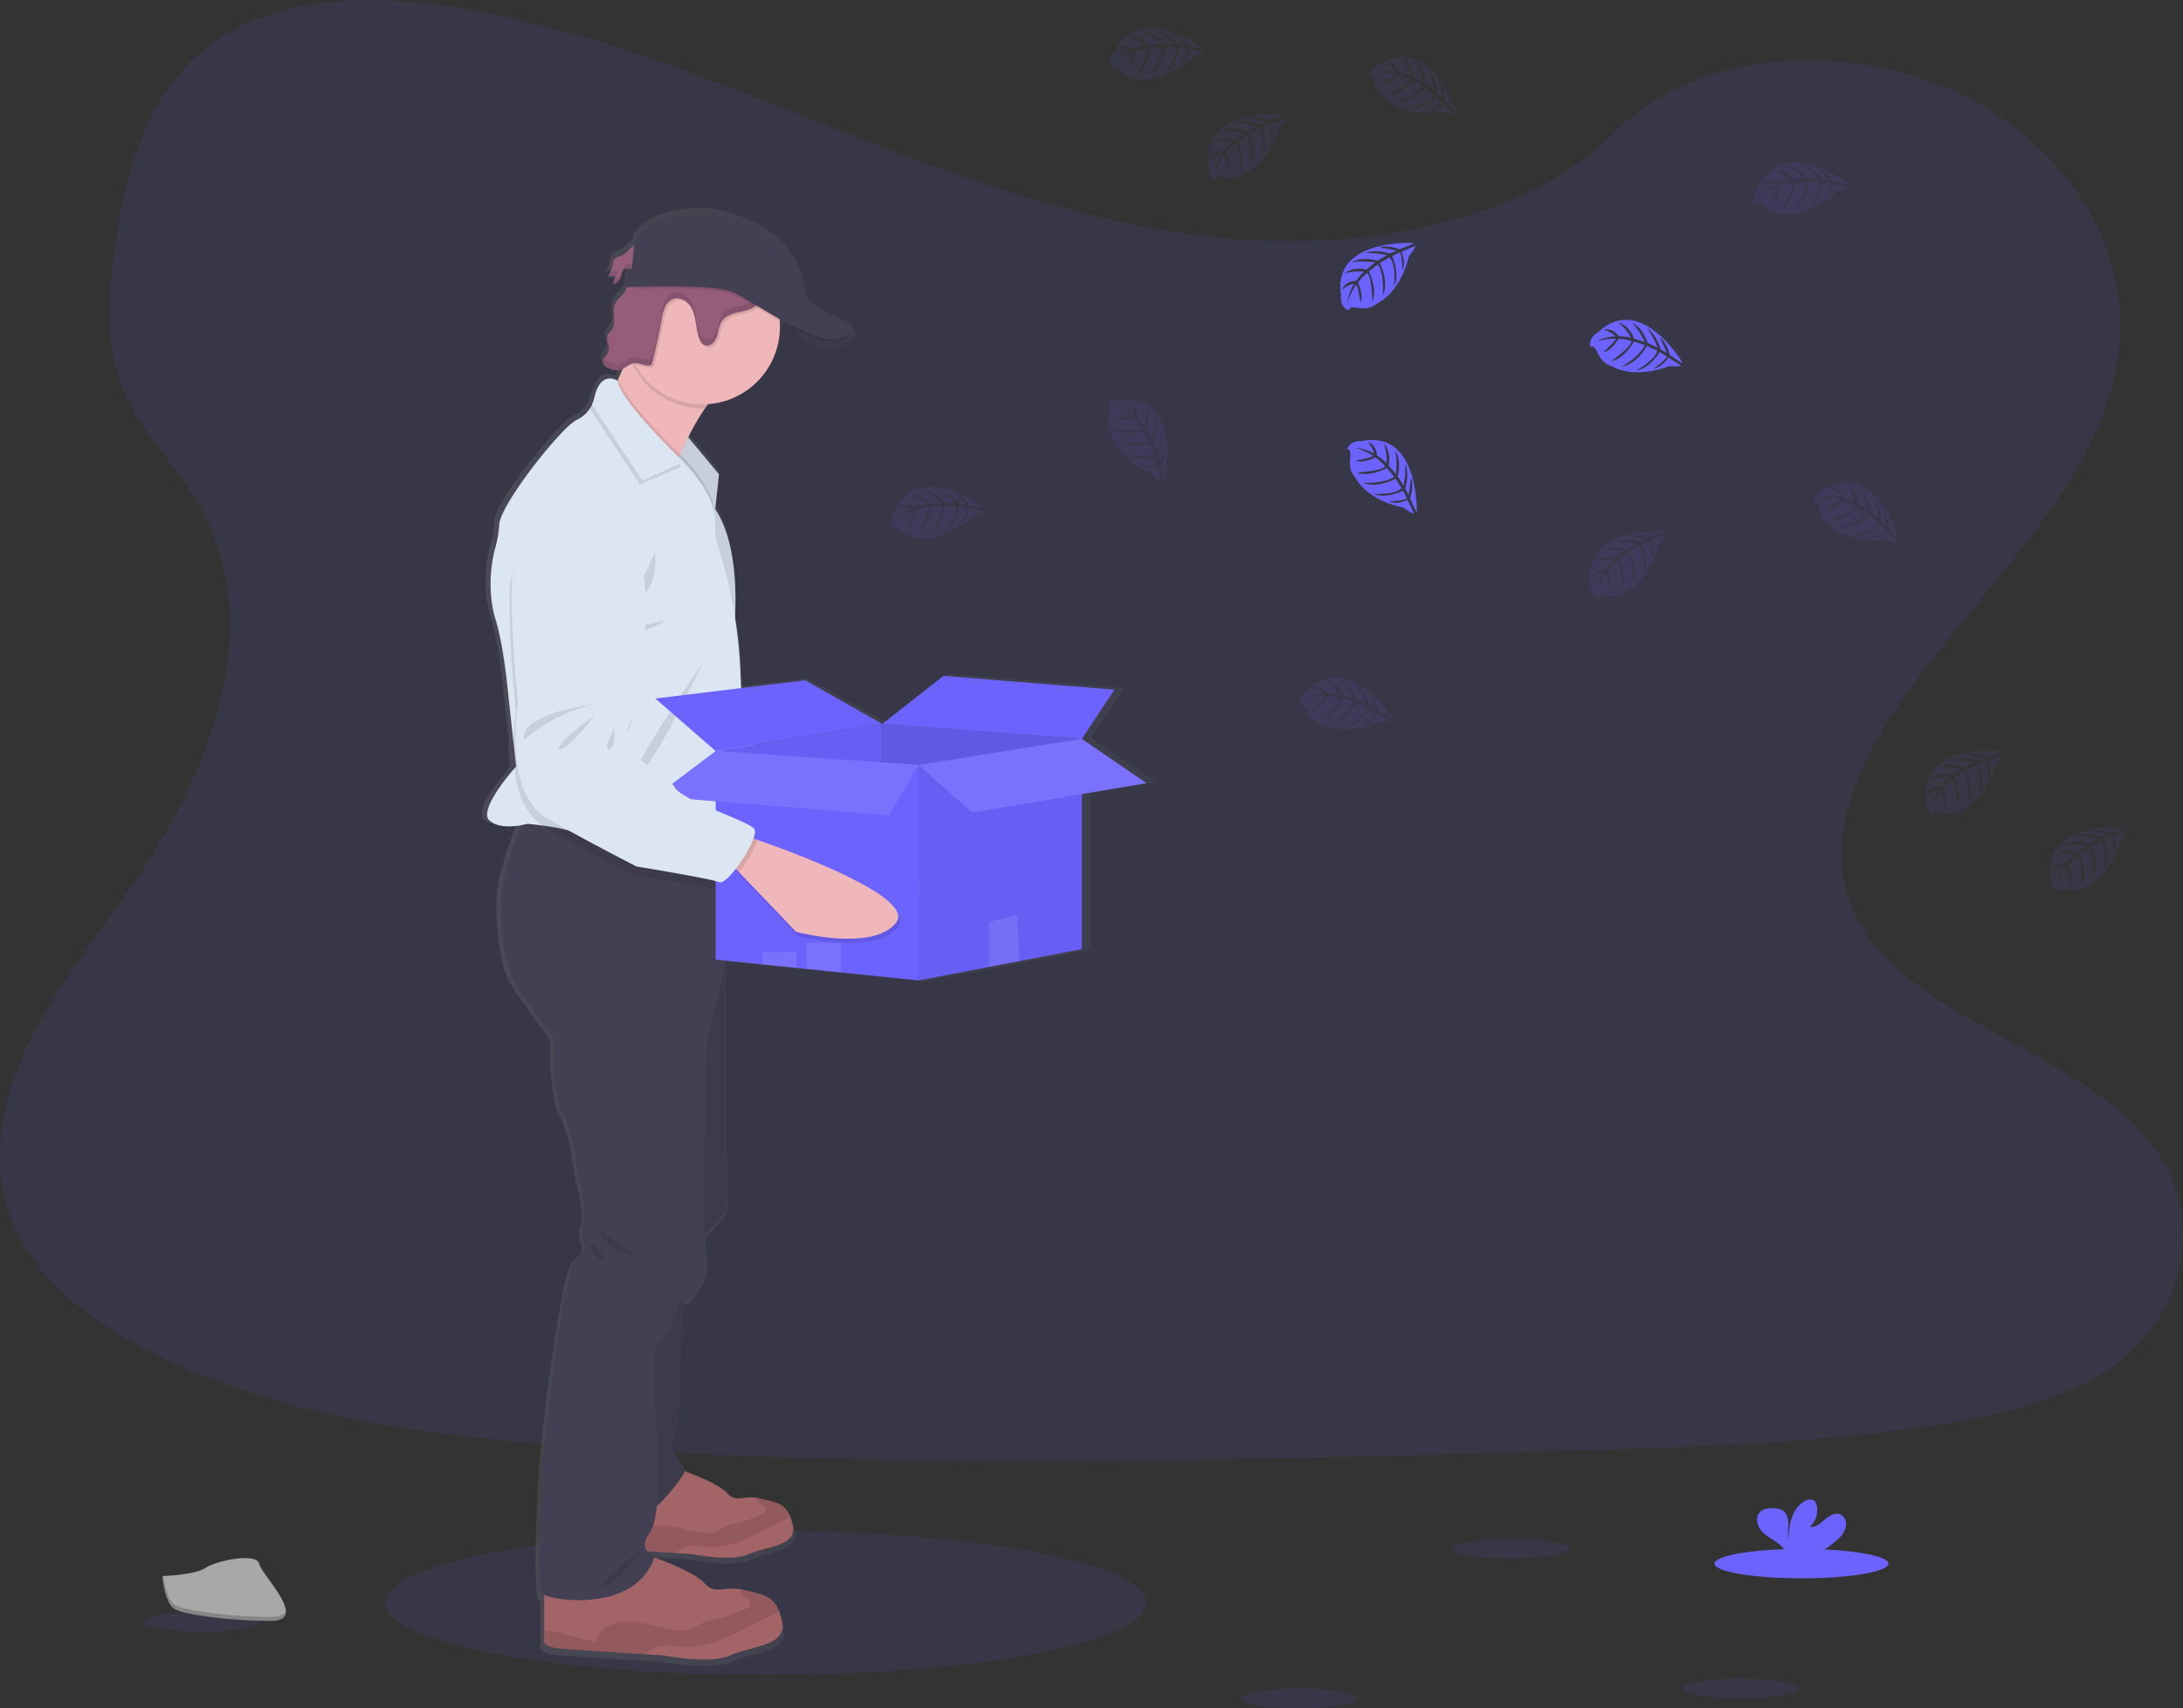 <svg data-name="Layer 1" xmlns="http://www.w3.org/2000/svg" width="1009.54" height="789.93"><rect width="100%" height="100%" fill="#333333" stroke="none"/><defs><linearGradient id="a" x1="318.22" y1="488.45" x2="630.35" y2="488.45" gradientUnits="userSpaceOnUse"><stop offset="0" stop-color="gray" stop-opacity=".25"/><stop offset=".54" stop-color="gray" stop-opacity=".12"/><stop offset="1" stop-color="gray" stop-opacity=".1"/></linearGradient></defs><ellipse cx="354.13" cy="741.27" rx="176.1" ry="33.36" fill="#6c63ff" opacity=".1"/><path d="M586.55 111.4c-64.72-2.24-126.36-23.14-185.22-46S284.17 17.22 221 5.11c-40.63-7.79-87.1-8.9-119.83 12.86-31.51 21-41.69 57.15-47.16 90.72-4.12 25.26-6.54 51.85 4.74 75.5 7.84 16.42 21.74 30.22 31.36 45.95 33.47 54.72 9.81 122.2-26.45 175.63-17 25.06-36.75 49-49.88 75.65s-19.2 57.29-7.71 84.55c11.38 27 38.51 47.24 67.9 61.49 59.69 28.95 130 37.23 198.61 41.93 151.83 10.38 304.46 5.89 456.69 1.38 56.34-1.66 112.92-3.35 168.34-12.06 30.78-4.84 62.55-12.52 84.9-31.06 28.36-23.53 35.39-63.37 16.38-92.87-31.88-49.5-120-61.79-142.31-114.9-12.26-29.24.33-61.8 18.16-88.91 38.24-58.17 102.33-109.2 105.7-175.68 2.32-45.66-28.49-91.39-76.13-113-49.93-22.65-119.18-19.8-156 17.69-37.95 38.56-104.61 53.41-161.76 51.42z" fill="#6c63ff" opacity=".1"/><path d="M630.35 416.77l-30.63-20.65 15.45-23-80.9-6.45-29.07 22.48-36.39-20.4-30.35 3.65-.36-8a225.78 225.78 0 0 0-2.51-24.9c.13-2.5.22-5.37.21-8.49 0-13.15-1.78-30.58-9.6-42.2l1.8-16.18-14.6-17.25a110.37 110.37 0 0 1 8-13.46c.5-.72 1-1.42 1.54-2.1 18.95-1.37 33.9-16.95 33.9-36 0-.88 0-1.76-.1-2.63 0-.35-.07-.71-.11-1.06 1.85 1 3.72 2 5.59 3 .35.5.75 1 1.19 1.59l.09.11.56.69.18.21c.2.24.41.47.62.71l.14.16c.53.59 1.09 1.19 1.69 1.78a1.8 1.8 0 0 1 .2.19l.75.7.21.19c.64.57 1.32 1.12 2 1.64l.22.16.86.59.28.18c.33.2.67.41 1 .6l.12.07c.39.21.79.41 1.19.6l.2.08q.51.22 1 .42l.31.11c.35.12.69.23 1.05.33l.22.06c.44.11.88.2 1.33.27h.05a10.88 10.88 0 0 0 1.28.13h.29a11 11 0 0 0 1.15 0h.25a11.85 11.85 0 0 0 1.43-.17 15.78 15.78 0 0 0 6.3-2.26 5.5 5.5 0 0 0 1.28-1.19c2-2.62-.2-5.49-.2-5.49-.78-1.86-5.84-3.17-5.84-3.17s-16-6.68-16-12-4-32.92-45.29-39.23c0 0-26.86-1.51-34.41 12.87l-.16 1.68c-2.22 1.39-4.06 4.18-6.25 5a10.21 10.21 0 0 0-2.71 1v-.19a2.58 2.58 0 0 0-.61.79 8 8 0 0 0-.83 3 11.3 11.3 0 0 1-1.31 3.63 8.07 8.07 0 0 1-.6.92l-.17.27a7.3 7.3 0 0 0 3.4-.55 16.93 16.93 0 0 1-1 4 3.32 3.32 0 0 0 3.08-1.84v-.08l.13-.18a8.44 8.44 0 0 0 .62-1.45l-.11.12c.2-.65.38-1.31.6-1.95a3.06 3.06 0 0 1 .49-1 2.42 2.42 0 0 1 2.07-.69l-.41 8.67h.18a11.83 11.83 0 0 1-.88 1.82c-1.42 2.3-4 3.87-4.95 6.39a9.4 9.4 0 0 0-.46 3.78c0 .75.09 1.51.15 2.26v-.06c.14 2 .18 3.9-.9 5.51-.74 1.1-1.93 1.93-2.34 3.18a3.1 3.1 0 0 0-.15 1.08 12.13 12.13 0 0 0 .68 3.21.14.14 0 0 0 0-.06 4.88 4.88 0 0 1 .17 2.36c-.45 2-2.88 3.67-2.76 5.58a2.15 2.15 0 0 0 .11.74 4.05 4.05 0 0 0 2.26 2 8.8 8.8 0 0 0 5.08 1.12 6.68 6.68 0 0 0 1.9-.65c-.7 1.61-1.42 3.2-2.15 4.71-.11.24-.23.48-.35.72 0 0-6.18-4.13-9.69 4.29a18.68 18.68 0 0 0-2.17 5.64 13.42 13.42 0 0 1-.74 2.32 14.93 14.93 0 0 1-6.68 6c-7.16 3.28-36.08 39.35-36.59 48.69a54.49 54.49 0 0 1-1.84 10.78 64.15 64.15 0 0 0-1.72 25.49 48.77 48.77 0 0 0 1.77 8.13c3.07 9.33 5.12 26.74 5.12 26.74l3.32 30.22a86 86 0 0 0 .54 12.49c-3.39 3.87-17 20-11.8 24.39 4 3.46 11 2.89 14.93 2.18-3.31 8.19-8.52 22.43-9.21 32.21-1 14.47 1.71 33.64 6 41s18.59 26.24 18.59 26.24-.67 25.9 4.44 35.31 7.17 28.93 7.17 28.93 4.77 16.48 2.38 22.54 4.43 11.1-2.73 15.13-16.32 94.86-16.32 94.86-3.69 59.53 0 62.56a3.75 3.75 0 0 0 .63.37v20s-2.56 4.2 7.85 5.05c7.13.57 27.34 1.86 39.33 2.61l9.29.58s22 4.38 31.72 0 26.95-4.28 24.39-15.85a32.92 32.92 0 0 0-1.36-4.63c-2.81-7.18-7.58-8-16.37-10-.51-.11-1-.21-1.45-.29-9.26-1.61-12.3 2.7-17.49-2.91-4.51-4.85-18.87-10.28-23.76-12 .12-.36.27-.71.39-1.08a7.32 7.32 0 0 1-3.71-1.81l13.25.84 7.89.49s18.7 3.73 27 0 22.9-3.63 20.72-13.46a28.21 28.21 0 0 0-1.15-3.94c-2.39-6.1-6.45-6.77-13.92-8.46-.43-.09-.83-.18-1.23-.25-7.87-1.37-10.45 2.29-14.86-2.47-3.78-4.06-15.71-8.61-20-10.16 0-2.22-3-5.38-4.89-8.55-2.22-3.7 1.88-16.65 1.88-16.65l2.34-53.73a10.38 10.38 0 0 1 2.8-.8s10.58-10.1 8.19-20.86a69.13 69.13 0 0 1-.76-9.83c3.48-3.23 8.27-8 9.63-10.94 2.22-4.79 0-28 0-28v-88.75l17.7 1.79 16.06 1.65 4.89.5 16.06 1.62 36.91 3.73 33.26-6.3 14.39-2.72 29.59-5.6v-72.4zM386.74 176.86l-2.06-.22c.68.03 1.4.16 2.06.22z" transform="translate(-95.23 -55.03)" fill="url(#a)"/><path d="M463.33 408.75c-10 14.31-45.95 6.73-45.95 6.73l-27.86-26.07-3.75-3.53 6.29-13.36s2 .55 5.43 1.53c18.01 5.23 74.28 22.67 65.84 34.7z" fill="#efb7b9"/><path d="M397.47 374.05c-1.23 4.28-4.6 10.69-7.95 15.36l-3.75-3.53 6.29-13.36s2.02.55 5.41 1.53z" opacity=".1"/><path d="M301.92 223.39s-25.68 11.39-24.42 39.36a461.14 461.14 0 0 0 5.88 53.76s-5.25 42.09 16.61 52.94 42.09 19.77 42.09 19.77 34.2 3.68 38.45 5.2 17.53-21.72 15.08-25.34-33.84-11.21-37.84-17.25-13.25-9.77-13.25-9.77-9.55-5.78-10.2-11 1.87-9.11 2.51-11.4 2.26-24.4 2.26-24.4 10.78-78.7-37.17-71.87z" fill="#dce6f2"/><path d="M318.87 315.36s-35.23 5.9-31.82 18.23c0 0 12.79-13.31 31.82-18.23zM319.14 320.35s-19.37 15.81-15.58 16.62 15.58-16.62 15.58-16.62zM328.45 325.86s-5.19 10.63-2 9.91 2-9.91 2-9.91z" opacity=".1"/><path d="M398.77 375.18l-2.14-.61c.61-2 .78-3.62.28-4.37-2.45-3.62-33.82-11.2-37.81-17.25s-13.25-9.77-13.25-9.77-9.55-5.78-10.2-11 1.87-9.11 2.51-11.4 2.26-24.41 2.26-24.41 10.75-78.69-37.2-71.86c0 0-25.68 11.4-24.43 39.37a459.85 459.85 0 0 0 5.89 53.76s-5.25 42.09 16.61 52.94 42.09 19.77 42.09 19.77 34.19 3.67 38.45 5.2c1.61.58 4.52-2.41 7.37-6.52l1.62 1.51 27.86 26.06s35.95 7.59 45.95-6.72c8.45-12.04-47.81-29.48-65.86-34.7z" opacity=".1"/><path d="M287.14 118.41a8.5 8.5 0 0 0-2.77 1.07c-1 .83-1 2.25-1.25 3.49a11.48 11.48 0 0 1-2 4.78 7.19 7.19 0 0 0 3.33-.55 17.14 17.14 0 0 1-1 4 3.24 3.24 0 0 0 3-1.83 19.26 19.26 0 0 0 1.25-3.51 2.89 2.89 0 0 1 .48-1c.92-1.09 2.63-.6 4.05-.46a6.65 6.65 0 0 0 6.08-2.92c1.51-2.29 1.6-8.15-2-8.77-3.76-.62-6.1 4.56-9.17 5.7z" fill="#965d7b"/><g opacity=".1"><path d="M284.27 120.71c.09-.49.15-1 .26-1.49-.95.83-1 2.24-1.25 3.49a11 11 0 0 1-.59 2.11 11.46 11.46 0 0 0 1.58-4.11zM284.59 128.97a16.63 16.63 0 0 0 1-4 7.16 7.16 0 0 1-3.17.55 11.57 11.57 0 0 1-1.15 2 7.12 7.12 0 0 0 3.32-.54 16.63 16.63 0 0 1-1 4 3.25 3.25 0 0 0 3-1.83 7.46 7.46 0 0 0 .6-1.43 3 3 0 0 1-2.6 1.25zM293.37 122.17c-1.42-.14-3.14-.63-4.06.46a3.09 3.09 0 0 0-.48 1c-.09.26-.17.53-.24.8.95-.75 2.49-.35 3.78-.22a6.68 6.68 0 0 0 6.08-2.92 5.54 5.54 0 0 0 .67-1.57 6.66 6.66 0 0 1-5.75 2.45z"/></g><path fill="#dce6f2" d="M317.24 201l15.25 18.34-1.99 18.51L312.07 209l5.17-8z"/><path opacity=".1" d="M332.48 219.34l-1.87 17.41-.12 1.1-16.63-26.04-1.79-2.81.52-.81 4.64-7.19 1.03 1.24 14.22 17.1z"/><path d="M340.4 176.17c-5.16 1.48-10.09 6.56-14.38 12.73a108.65 108.65 0 0 0-7.76 13.34c-1.41 2.82-2.65 5.53-3.68 7.89l-.72 1.68c-1.74 4.11-2.71 6.86-2.71 6.86s-39.5-29.7-33.25-31.7c2.1-.67 4.86-5.17 7.59-10.84l.34-.72c1.73-3.64 3.43-7.7 4.94-11.52 3.09-7.85 5.38-14.67 5.38-14.67s60 22.45 44.25 26.95z" fill="#efb7b9"/><path d="M364.03 147.55s9.12 16.5 21.37 14.25 7.21-8.86 7.21-8.86z" fill="#444053"/><path d="M346.36 718.7c-8.08 3.69-26.35 0-26.35 0l-7.7-.48c-10-.64-26.74-1.72-32.66-2.2-8.64-.71-6.52-4.25-6.52-4.25v-21.39l41.92-10.62s16.57 5.67 21.11 10.62c4.31 4.72 6.83 1.09 14.52 2.45.38.07.78.15 1.2.25 7.3 1.67 11.26 2.33 13.6 8.38a28.1 28.1 0 0 1 1.13 3.9c2.16 9.74-12.18 9.67-20.25 13.34z" fill="#a36468"/><path d="M365.48 701.46a31.34 31.34 0 0 1-4.72 2.42c-5.5 2.51-10.73 5.57-16.29 7.94s-11.55 4.06-17.57 3.61c-3.15-.23-6.37-1-9.38-.1a21.66 21.66 0 0 0-5.21 2.89c-10-.64-26.74-1.72-32.66-2.2-8.64-.71-6.52-4.25-6.52-4.25v-2.5c.31 0 .66-.09 1.06-.12a18.88 18.88 0 0 1 6.1.91c4.34 1.18 8.66 2.34 13 3.5a10.27 10.27 0 0 1 5-6.38 15.94 15.94 0 0 1 8.06-1.85c6.73.09 13.1 3.28 19.82 3.6a10.92 10.92 0 0 0 5.49-.92c.92-.46 1.73-1.13 2.63-1.64a19.2 19.2 0 0 1 4.53-1.53 99.76 99.76 0 0 0 12.95-4.18c1.2-.47 2.6-1.32 2.44-2.6-.21-1.7-2.88-1.9-3.58-3.46a2 2 0 0 1 .08-1.77c.38.07.78.15 1.2.25 7.27 1.67 11.23 2.33 13.57 8.38z" opacity=".1"/><path d="M337.82 765.5c-9.5 4.34-31 0-31 0l-9.05-.53c-11.72-.75-31.46-2-38.43-2.59-10.17-.84-7.67-5-7.67-5v-25.21l49.33-12.5s19.5 6.67 24.84 12.5c5.07 5.55 8 1.28 17.09 2.88.45.08.92.18 1.41.29 8.59 2 13.25 2.75 16 9.87a32.1 32.1 0 0 1 1.33 4.59c2.48 11.46-14.35 11.37-23.85 15.7z" fill="#a36468"/><path d="M360.32 745.21a37.23 37.23 0 0 1-5.55 2.85c-6.47 2.95-12.63 6.55-19.17 9.34s-13.59 4.77-20.68 4.25c-3.7-.27-7.49-1.2-11-.12a25.5 25.5 0 0 0-6.15 3.44c-11.72-.75-31.46-2-38.43-2.59-10.17-.84-7.67-5-7.67-5v-2.94a12.5 12.5 0 0 1 1.25-.14 21.94 21.94 0 0 1 7.18 1.07l15.29 4.12a12.1 12.1 0 0 1 5.93-7.51 18.66 18.66 0 0 1 9.49-2.18c7.92.11 15.41 3.86 23.32 4.24a12.91 12.91 0 0 0 6.44-1.07c1.09-.55 2-1.34 3.1-1.93a21.75 21.75 0 0 1 5.33-1.8 119.69 119.69 0 0 0 15.16-4.92c1.41-.56 3.06-1.56 2.87-3.06-.25-2-3.39-2.24-4.22-4.08a2.41 2.41 0 0 1 .1-2.08c.45.08.92.18 1.41.29 8.59 1.92 13.25 2.7 16 9.82z" opacity=".1"/><path d="M316.32 592.51l-2.67 62.83s-4 12.83-1.83 16.5 5.83 7.33 4.5 9.5-17.33 25.63-22.5 16.63-10.27-48-10.27-48l4.77-48.17zM327.9 435.97l7.42 9.92v86.28s2.17 23 0 27.75-13.17 14.25-13.17 14.25l-9.25-47.5 2-50.25z" fill="#444053"/><path d="M316.32 592.51l-2.67 62.83s-4 12.83-1.83 16.5 5.83 7.33 4.5 9.5-17.33 25.63-22.5 16.63-10.27-48-10.27-48l4.77-48.17zM327.9 435.97l7.42 9.92v86.28s2.17 23 0 27.75-13.17 14.25-13.17 14.25l-9.25-47.5 2-50.25z" opacity=".1"/><path d="M335.32 399.17v46.67l-8.33 36.33s-2.67 87.67-.34 98.33-8 20.67-8 20.67-6 .67-6 5.33-10 18-10 18l.33 26s4.34 48.67-2.33 58 2.33 10.67 2.33 10.67c-8.33 27.33-48.33 21-51.94 18s0-62 0-62 8.94-90 15.94-94 .34-9 2.67-15-2.33-22.33-2.33-22.33-2-19.34-7-28.67-4.34-35-4.34-35-14-18.67-18.16-26-6.84-26.33-5.84-40.67c.68-9.69 5.77-23.8 9-31.92 1.55-3.89 2.67-6.41 2.67-6.41l.95.25 54.62 14.3z" fill="#444053"/><path d="M340.4 176.17c-5.16 1.48-10.09 6.56-14.38 12.73h-1.12a35.72 35.72 0 0 1-31-17.93 35.18 35.18 0 0 1-3.14-7.15c3.09-7.85 5.38-14.67 5.38-14.67s60.01 22.52 44.26 27.02z" opacity=".1"/><path d="M360.65 151.17a35.75 35.75 0 1 1-66.88-17.52 34.93 34.93 0 0 1 3.78-5.46 36.18 36.18 0 0 1 8.22-7.22 35.75 35.75 0 0 1 54.83 27.58c.02.88.05 1.75.05 2.62z" fill="#efb7b9"/><path d="M330.61 236.75l-.12 1.1-16.63-26c-1.74 4.11-2.71 6.86-2.71 6.86s-39.5-29.74-33.25-31.74c2.1-.67 4.86-5.17 7.59-10.84l.34-.72c2.9 8.64 19.75 25.91 26.76 32.83.81.8 1.48 1.46 2 1.94l1.07 1 .56.56c2.55 2.63 13.31 14.23 14.39 25.01z" opacity=".1"/><path d="M343.04 324.97l-1.82 58.57-.32 10.43s-21.56-2-41.68-4.2c-16.2-1.77-31.47-3.68-33.82-4.8-3-1.41-9.43-2.5-14.5-3.19-3.92-.53-7-.81-7-.81s-1.15.34-2.92.66c-3.86.7-10.64 1.27-14.59-2.16-5.05-4.39 8.22-20.34 11.53-24.17l.73-.83-1.25-11.55-3.25-29.95s-2-17.25-5-26.5a48.88 48.88 0 0 1-1.73-8.05 64.48 64.48 0 0 1 1.68-25.26 55.08 55.08 0 0 0 1.8-10.69c.5-9.25 28.75-45 35.75-48.25a14.84 14.84 0 0 0 7.16-7.14 13.64 13.64 0 0 0 1.09-3.11c3-13 10.59-7.84 10.59-7.84 1.83 10.17 30.16 37.09 30.16 37.09l.56.56c2.81 2.88 15.33 16.4 14.44 27.94a33.87 33.87 0 0 0 1.89 12.64 213.75 213.75 0 0 1 9.85 56z" fill="#dce6f2"/><path d="M302.9 255.42s-7 17-12.25 19.75 14.75 5.8 12.25-19.75zM308.15 287.17s-16 2-16 5 16-5 16-5zM324.9 306.67s-23.25 49.5-29.75 51 29.75-51 29.75-51zM315.21 215.73l-19.23 8.36-23.21-35.06a13.64 13.64 0 0 0 1.09-3.11c3-13 10.59-7.84 10.59-7.84 1.83 10.17 30.16 37.09 30.16 37.09z" opacity=".1"/><path d="M316.21 213.73l-19.23 8.36-23.21-35.06a13.64 13.64 0 0 0 1.09-3.11c3-13 10.59-7.84 10.59-7.84 1.83 10.17 30.16 37.09 30.16 37.09z" fill="#dce6f2"/><path d="M340.9 393.97s-21.56-2-41.68-4.2l36.1 9.45v11c-1.58 1.43-2.95 2.17-3.84 1.79-4.16-1.75-38.11-7.25-38.11-7.25s-19.72-10-41-22a16.43 16.43 0 0 1-1.5-.94 23.64 23.64 0 0 1-6.3-6.31c-3.93-5.69-5.85-13-6.68-20.17a87.22 87.22 0 0 1-.52-12.38 101.51 101.51 0 0 1 1.28-13.99 460.08 460.08 0 0 1-3-54c.25-28 26.5-38 26.5-38 48.25-4.25 33.29 73.75 33.29 73.75s-2.79 22-3.55 24.25-3.49 6-3.12 11.25 9.59 11.53 9.59 11.53 9 4.22 12.71 10.47c2.7 4.61 20.24 10.86 30.15 15.32zM357.06 128.97a11.32 11.32 0 0 1-1 4.78 29.55 29.55 0 0 1-1.78 3.56 16.4 16.4 0 0 1-4.38 5.44c-2.31 1.65-5.23 2.11-8 2.78s-5.65 1.74-7.23 4.1a14.34 14.34 0 0 0-1.69 4.9 10.54 10.54 0 0 1-2 4.74 3.93 3.93 0 0 1-4.68 1.12 4.73 4.73 0 0 1-1.81-2.33c-1.14-2.57-1.43-5.42-1.89-8.19s-1.11-5.62-2.81-7.85-4.71-3.7-7.38-2.83a7.11 7.11 0 0 0-4 3.88 22.24 22.24 0 0 0-1.51 5.52q-1.86 10.18-4.39 20.24a1.86 1.86 0 0 1-.33.76 1.44 1.44 0 0 1-1 .42c-2.24.3-4.39-1.27-6.65-1.1a3.82 3.82 0 0 0-.69.11 35.73 35.73 0 0 1 3.61-40.8l.18-.05a10.78 10.78 0 0 0 4-2.52 42.22 42.22 0 0 0 4-4.63l.8-1a45.61 45.61 0 0 1 7.8-7.41 8 8 0 0 1 2.66-1.44 7.88 7.88 0 0 1 2.52-.08 63.57 63.57 0 0 0 10.41.39 66.79 66.79 0 0 1 7.31-.74c6.33.18 11.73 4.65 15.73 9.55 2.15 2.51 4.07 5.4 4.2 8.68z" opacity=".1"/><path d="M289.1 134.6c-1.39 2.28-3.9 3.83-4.84 6.33-1.38 3.63.95 8.15-1.19 11.39-.71 1.09-1.88 1.9-2.28 3.15-.68 2.11 1.18 4.36.7 6.53s-3.34 4-2.58 6.12a4 4 0 0 0 2.2 2 8.6 8.6 0 0 0 5 1.11c2.73-.45 4.76-3.13 7.53-3.33 2.25-.16 4.4 1.4 6.64 1.11a1.5 1.5 0 0 0 1-.43 1.73 1.73 0 0 0 .33-.76q2.52-10.05 4.4-20.24a21.8 21.8 0 0 1 1.5-5.52 7.17 7.17 0 0 1 4-3.88c2.67-.86 5.67.6 7.38 2.83s2.36 5.08 2.82 7.85.75 5.62 1.88 8.19a4.78 4.78 0 0 0 1.82 2.34c1.5.87 3.52.18 4.67-1.12a10.43 10.43 0 0 0 2-4.75 14.28 14.28 0 0 1 1.69-4.89c1.58-2.36 4.47-3.43 7.23-4.1s5.67-1.14 8-2.79a16.46 16.46 0 0 0 4.38-5.43c1.48-2.58 2.86-5.38 2.74-8.35-.13-3.24-2.05-6.13-4.1-8.65-4-4.9-9.41-9.37-15.74-9.54a62.2 62.2 0 0 0-7.31.74 62.57 62.57 0 0 1-10.41-.4 8.18 8.18 0 0 0-2.52.09 7.54 7.54 0 0 0-2.65 1.44 45.63 45.63 0 0 0-7.81 7.4 57.31 57.31 0 0 1-4.82 5.6 10.85 10.85 0 0 1-4 2.53c-1 .28-2 .08-2.95.39-2.95.93-3.34 4.78-4.71 7.04z" fill="#965d7b"/><path d="M385.4 161.79c-8 1.47-14.63-5-18.3-9.72a39.22 39.22 0 0 1-3.07-4.52l27.46 5.18 1.11.21s5.05 6.61-7.2 8.85z" opacity=".1"/><g opacity=".1"><path d="M281.49 159.14a8.33 8.33 0 0 0-.58-3.84c0 .1-.09.2-.12.3-.43 1.34.15 2.73.52 4.12a3 3 0 0 0 .18-.58zM283.87 142.77a22.22 22.22 0 0 0 .08 4.15 22.28 22.28 0 0 0-.08-4.15zM353.32 133.42a16.4 16.4 0 0 1-4.38 5.44c-2.31 1.65-5.22 2.11-8 2.78s-5.65 1.74-7.23 4.1a14.41 14.41 0 0 0-1.69 4.9 10.47 10.47 0 0 1-2 4.75c-1.15 1.3-3.17 2-4.67 1.12a4.78 4.78 0 0 1-1.82-2.34c-1.13-2.57-1.43-5.41-1.88-8.19s-1.12-5.62-2.82-7.85-4.71-3.7-7.38-2.83a7.14 7.14 0 0 0-4 3.88 21.8 21.8 0 0 0-1.5 5.52q-1.87 10.19-4.4 20.24a1.73 1.73 0 0 1-.33.76 1.5 1.5 0 0 1-1 .43c-2.24.29-4.39-1.27-6.64-1.11-2.77.2-4.8 2.88-7.53 3.32a8.45 8.45 0 0 1-5-1.11 5.35 5.35 0 0 1-1.83-1.3 2.7 2.7 0 0 0-.37 2.33 3.9 3.9 0 0 0 2.2 2 8.45 8.45 0 0 0 5 1.11c2.73-.44 4.76-3.12 7.53-3.32 2.25-.16 4.4 1.4 6.64 1.11a1.5 1.5 0 0 0 1-.43 1.73 1.73 0 0 0 .33-.76q2.52-10 4.4-20.24a21.8 21.8 0 0 1 1.5-5.52 7.14 7.14 0 0 1 4-3.88c2.67-.87 5.67.6 7.38 2.83s2.36 5.08 2.82 7.85.75 5.62 1.88 8.19a4.78 4.78 0 0 0 1.82 2.34c1.5.87 3.52.18 4.67-1.12a10.47 10.47 0 0 0 2-4.75 14.41 14.41 0 0 1 1.69-4.9c1.58-2.36 4.47-3.42 7.23-4.1s5.67-1.13 8-2.78a16.4 16.4 0 0 0 4.38-5.44c1.48-2.57 2.86-5.37 2.74-8.34a10.74 10.74 0 0 0-.12-1.14 19.65 19.65 0 0 1-2.62 6.45z"/></g><path d="M356.1 133.72a35.33 35.33 0 0 1 4.45 14.85c-8.91-5-17.29-10.49-21.52-12.4-7.37-3.33-34.93-2.83-45.29-2.52a34.93 34.93 0 0 1 3.78-5.46 36.18 36.18 0 0 1 8.25-7.22 35.77 35.77 0 0 1 50.38 12.73zM387.9 157.55c-4.81 1.48-12.66-1.38-20.8-5.48a39.22 39.22 0 0 1-3.07-4.52l27.46 5.18c1.82 1.24 2.28 3.01-3.59 4.82z" opacity=".1"/><path d="M327.03 99.05s-26.25-1.5-33.63 12.75l-1.19 12.63-2-.22-.4 8.59s40.12-1.75 49.25 2.37 37.5 24.88 48.87 21.38-1-6.75-1-6.75-15.65-6.63-15.65-11.83-3.88-32.67-44.25-38.92z" fill="#444053"/><path d="M276.4 567.25s16.75 16.25 24 15c0 0-20.5-1.75-24-15zM272.9 574.78s1.5 8.36 5.5 7.54-5.5-7.54-5.5-7.54zM299.15 714.5s-23.78 18.5-19.77 19 19.77-19 19.77-19z" opacity=".1"/><path fill="#6c63ff" d="M330.96 347.33l77-12.53v72.9l-73.16-3.83-3.84-56.54z"/><path opacity=".05" d="M330.96 347.33l77-12.53v72.9l-73.16-3.83-3.84-56.54z"/><path fill="#6c63ff" d="M407.96 334.8l92.34 6.91-5.11 63.44-87.23 2.55v-72.9z"/><path opacity=".1" d="M407.96 334.8l92.34 6.91-5.11 63.44-87.23 2.55v-72.9z"/><path fill="#6c63ff" d="M436.35 312.55l-28.39 22.25 92.34 6.91 15.09-22.77-79.04-6.39zM303.08 323.03l69.32-8.44 35.56 20.21-77 12.53-27.88-24.3zM424.84 353.73v99.67l-36.07-3.7-15.69-1.6-4.78-.5-15.68-1.61-21.66-2.22v-96.44l76.99 5.24 16.89 1.16z"/><path fill="#6c63ff" d="M500.3 341.71v97.2l-28.91 5.55-14.06 2.7-32.49 6.24v-99.67l75.46-12.02z"/><path opacity=".05" d="M500.3 341.71v97.2l-28.91 5.55-14.06 2.7-32.49 6.24v-99.67l75.46-12.02z"/><path fill="#6c63ff" d="M303.08 368.31l27.88-20.98 93.88 6.4-13.82 23.28-107.94-8.7z"/><path fill="#fff" opacity=".1" d="M303.08 368.31l27.88-20.98 93.88 6.4-13.82 23.28-107.94-8.7z"/><path fill="#6c63ff" d="M500.3 341.71l-75.46 12.02 24.56 22 80.83-13.56-29.93-20.46z"/><path fill="#fff" opacity=".1" d="M500.3 341.71l-75.46 12.02 24.56 22 80.83-13.56-29.93-20.46zM471.39 444.46l-14.06 2.7v-20.77l13.17-3.32.89 21.39zM388.77 435.96v13.74l-15.69-1.6v-12.14h15.69zM368.3 440.29v7.31l-15.68-1.61v-5.7h15.68z"/><path d="M415.4 428.67c-10.75 13.75-46.25 4.25-46.25 4.25l-26.38-27.52-3.58-3.73 7-13s2 .66 5.34 1.82c17.68 6.18 72.92 26.61 63.87 38.18z" opacity=".1"/><path d="M414.4 426.67c-10.75 13.75-46.25 4.25-46.25 4.25l-26.38-27.52-3.58-3.73 7-13s2 .66 5.34 1.82c17.68 6.18 72.92 26.61 63.87 38.18z" fill="#efb7b9"/><path d="M350.49 388.49c-1.46 4.2-5.17 10.42-8.76 14.91l-3.58-3.73 7-13s2.01.66 5.34 1.82z" opacity=".1"/><path d="M263.15 232.97s-26.25 10-26.5 38a460.08 460.08 0 0 0 3 54s-7.5 41.75 13.75 53.75 41 22 41 22 33.95 5.5 38.12 7.25 18.66-20.75 16.41-24.5-33.16-13-36.83-19.25-12.71-10.46-12.71-10.46-9.22-6.29-9.59-11.54 2.35-9 3.12-11.25 3.56-24.25 3.56-24.25 14.92-78.05-33.33-73.75z" fill="#dce6f2"/><path d="M275.15 325.67s-35.5 4-32.75 16.5c0 0 13.49-12.61 32.75-16.5zM275.15 330.67S255 345.42 258.7 346.42s16.45-15.75 16.45-15.75zM284.15 336.67s-5.75 10.34-2.5 9.8 2.5-9.8 2.5-9.8z" opacity=".1"/><path d="M653.77 112.39s-38-2.29-33.56 24.37c0 0-.89 4.71 3.38 6.85 0 0 .07-2 3.9-1.31a17.51 17.51 0 0 0 4.13.2 8.57 8.57 0 0 0 5.06-2.09s10.69-4.41 14.85-21.89c0 0 3.08-3.82 3-4.8l-6.42 2.75s2.19 4.63.46 8.48c0 0-.2-8.31-1.44-8.12-.25 0-3.33 1.61-3.33 1.61s3.77 8.06.92 13.93c0 0 1.08-9.94-2.1-13.35l-4.52 2.64s4.41 8.33 1.42 15.13c0 0 .77-10.43-2.37-14.49l-4.1 3.19s4.15 8.22 1.62 13.86c0 0-.33-12.14-2.51-13.06 0 0-3.58 3.16-4.12 4.46 0 0 2.83 6 1.07 9.11 0 0-1.08-8.09-2-8.13 0 0-3.57 5.36-3.94 9a19.46 19.46 0 0 1 3.07-9.54 10.71 10.71 0 0 0-5.46 2.83s.55-3.79 6.34-4.12c0 0 3-4.07 3.74-4.32 0 0-5.76-.48-9.25 1.07 0 0 3.07-3.57 10.31-2l4-3.3s-7.58-1-10.8.11c0 0 3.7-3.16 11.89-.86l4.4-2.63s-6.46-1.4-10.31-.89c0 0 4.06-2.19 11.6.18l3.15-1.41s-4.74-.93-6.12-1.08-1.46-.53-1.46-.53a16.36 16.36 0 0 1 8.89 1s6.75-2.43 6.61-2.85z" fill="#6c63ff"/><path d="M769.23 245.73s-38-2.29-33.56 24.37c0 0-.89 4.71 3.38 6.85 0 0 .07-2 3.91-1.31a17.51 17.51 0 0 0 4.13.2 8.56 8.56 0 0 0 5-2.08s10.7-4.42 14.86-21.9c0 0 3.07-3.81 2.95-4.79l-6.42 2.74s2.19 4.63.47 8.48c0 0-.21-8.31-1.44-8.12-.25 0-3.34 1.61-3.34 1.61s3.78 8.07.93 13.93c0 0 1.08-9.94-2.11-13.35l-4.47 2.61s4.41 8.33 1.42 15.13c0 0 .77-10.43-2.37-14.49l-4.09 3.2s4.14 8.21 1.62 13.85c0 0-.33-12.14-2.51-13.06 0 0-3.58 3.16-4.13 4.46 0 0 2.84 6 1.08 9.11 0 0-1.08-8.09-2-8.13 0 0-3.57 5.36-3.94 9a19.52 19.52 0 0 1 3.08-9.54 10.76 10.76 0 0 0-5.47 2.83s.56-3.79 6.35-4.12c0 0 2.95-4.07 3.74-4.32 0 0-5.76-.48-9.25 1.07 0 0 3.07-3.57 10.3-1.95l4-3.3s-7.59-1-10.8.11c0 0 3.7-3.16 11.89-.86l4.4-2.63s-6.47-1.39-10.32-.89c0 0 4.07-2.19 11.61.18l3.15-1.41s-4.74-.93-6.13-1.08-1.46-.53-1.46-.53a16.39 16.39 0 0 1 8.9 1s6.76-2.45 6.64-2.87zM538.38 222.06s8.75-37.09-18.29-37.22c0 0-4.49-1.68-7.32 2.16 0 0 1.93.41.62 4.07a17.8 17.8 0 0 0-.9 4 8.59 8.59 0 0 0 1.19 5.33s2.53 11.3 19 18.38c0 0 3.24 3.68 4.22 3.72l-1.6-6.79s-4.94 1.37-8.44-1c0 0 8.23 1.21 8.24 0 0-.25-1-3.56-1-3.56s-8.59 2.34-13.89-1.47c0 0 9.61 2.76 13.52.21l-1.8-4.92s-9 2.93-15.16-1.18c0 0 10.15 2.54 14.69.14l-2.45-4.58s-8.8 2.68-13.93-.77c0 0 12 1.74 13.3-.24 0 0-2.5-4.07-3.69-4.83 0 0-6.36 1.78-9.16-.49 0 0 8.15.31 8.34-.55 0 0-4.67-4.43-8.23-5.43a19.6 19.6 0 0 1 8.89 4.66 10.79 10.79 0 0 0-1.86-5.87s3.64 1.2 3 7c0 0 3.5 3.6 3.61 4.42 0 0 1.45-5.59.52-9.3 0 0 3 3.64.17 10.49l2.56 4.55s2.32-7.3 1.73-10.66c0 0 2.49 4.18-1.18 11.86l1.85 4.79s2.47-6.14 2.63-10c0 0 1.47 4.38-2.16 11.41l.86 3.34s1.72-4.51 2.1-5.85.77-1.35.77-1.35a16.38 16.38 0 0 1-2.49 8.6s1.31 6.98 1.74 6.93zM455.16 234.7s-30.52-22.83-41.43 1.9c0 0-3.33 3.45-.94 7.58 0 0 1.14-1.61 4 1.06a17.51 17.51 0 0 0 3.34 2.44 8.58 8.58 0 0 0 5.37 1s11.36 2.19 24.44-10.12c0 0 4.67-1.5 5.11-2.38l-6.89-1.21s-.72 5.07-4.27 7.34c0 0 4.39-7.06 3.25-7.57-.23-.11-3.67-.5-3.67-.5s-1.28 8.82-6.88 12.15c0 0 6.37-7.71 5.58-12.31l-5.23-.28s-.89 9.39-7.13 13.43c0 0 6.37-8.29 6-13.41l-5.18.42s-1.05 9.13-6.26 12.45c0 0 6.39-10.32 5.08-12.28 0 0-4.73.67-5.9 1.45 0 0-.91 6.54-4.11 8.2 0 0 3.55-7.35 2.83-7.86 0 0-5.93 2.51-8.26 5.37a19.53 19.53 0 0 1 7.82-6.28 10.77 10.77 0 0 0-6.12-.64s2.54-2.86 7.56.05c0 0 4.7-1.77 5.5-1.55 0 0-4.55-3.57-8.32-4.19 0 0 4.54-1.3 9.69 4l5.19-.53s-5.77-5-9.08-5.84c0 0 4.83-.61 10.4 5.81l5.12.23s-4.63-4.72-8.12-6.42c0 0 4.59.4 9.59 6.53l3.41.55s-3.45-3.38-4.53-4.26-.93-1.25-.93-1.25a16.43 16.43 0 0 1 6.89 5.72s6.95 1.61 7.08 1.2zM556.77 22.59s-30.52-22.84-41.43 1.9c0 0-3.33 3.45-.94 7.58 0 0 1.14-1.61 4 1.06a17.79 17.79 0 0 0 3.35 2.43 8.57 8.57 0 0 0 5.37 1s11.36 2.19 24.44-10.13c0 0 4.67-1.49 5.1-2.38l-6.89-1.19s-.71 5.07-4.27 7.34c0 0 4.4-7.06 3.26-7.57-.23-.11-3.67-.5-3.67-.5s-1.32 8.84-6.92 12.15c0 0 6.36-7.71 5.58-12.31l-5.23-.28s-.9 9.39-7.13 13.42c0 0 6.37-8.29 6-13.41l-5.17.42s-1.06 9.14-6.27 12.46c0 0 6.4-10.32 5.09-12.28 0 0-4.73.67-5.9 1.45 0 0-.91 6.54-4.11 8.2 0 0 3.55-7.35 2.83-7.87 0 0-5.93 2.52-8.26 5.38a19.44 19.44 0 0 1 7.82-6.28 10.7 10.7 0 0 0-6.13-.64s2.55-2.86 7.57.05c0 0 4.7-1.78 5.5-1.55 0 0-4.55-3.57-8.32-4.2 0 0 4.53-1.29 9.68 4l5.19-.53s-5.76-5-9.08-5.85c0 0 4.83-.6 10.41 5.82l5.12.22s-4.63-4.72-8.13-6.41c0 0 4.6.4 9.6 6.53l3.4.55s-3.46-3.34-4.54-4.2-.93-1.24-.93-1.24a16.4 16.4 0 0 1 6.89 5.72s6.95 1.52 7.12 1.14zM673.39 51.52s-12.2-36.11-35.21-21.92c0 0-4.7 1-5.07 5.71 0 0 1.85-.68 2.67 3.12a18 18 0 0 0 1.37 3.91 8.66 8.66 0 0 0 3.84 3.89s8.12 8.25 25.88 5.52c0 0 4.69 1.42 5.55.93l-5-4.91s-3.46 3.77-7.68 3.62c0 0 7.63-3.32 7-4.39-.13-.21-2.74-2.48-2.74-2.48s-6.06 6.53-12.56 6.1c0 0 9.61-2.74 11.57-7l-4.14-3.19s-6.06 7.22-13.49 7c0 0 10-3.21 12.53-7.65l-4.5-2.59s-6 6.93-12.22 6.71c0 0 11.12-4.87 11.15-7.23 0 0-4.27-2.13-5.68-2.15 0 0-4.46 4.87-8 4.43 0 0 7.08-4.05 6.78-4.88 0 0-6.3-1.29-9.85-.25a19.49 19.49 0 0 1 10-.75 10.79 10.79 0 0 0-4.69-4s3.72-.91 6.21 4.33c0 0 4.88 1.21 5.4 1.84 0 0-1.72-5.51-4.47-8.17 0 0 4.47 1.51 5.69 8.82l4.58 2.5s-1.89-7.41-4.17-10c0 0 4.33 2.24 5.27 10.69l4.1 3.09s-1.14-6.52-3.06-9.9c0 0 3.56 2.94 4.2 10.83l2.49 2.38s-.92-4.74-1.3-6.08-.07-1.43-.07-1.43a16.49 16.49 0 0 1 2.43 8.62s4.84 5.19 5.19 4.93zM593.77 53.3s-37.9-4.22-34.77 22.67c0 0-1.13 4.66 3 7 0 0 .17-2 4-1.1a18.4 18.4 0 0 0 4.12.41 8.6 8.6 0 0 0 5.15-1.83s10.91-3.87 16-21.12c0 0 3.26-3.65 3.19-4.64l-6.55 2.42s2 4.73 0 8.49c0 0 .21-8.31-1-8.18-.25 0-3.41 1.44-3.41 1.44s3.36 8.25.22 14c0 0 1.58-9.88-1.43-13.44l-4.65 2.4s4 8.55.65 15.19c0 0 1.3-10.38-1.63-14.59l-4.25 3s3.72 8.41.91 13.92c0 0 .29-12.14-1.84-13.17 0 0-3.74 3-4.35 4.24 0 0 2.53 6.1.62 9.15 0 0-.67-8.13-1.55-8.21 0 0-3.84 5.17-4.4 8.82a19.47 19.47 0 0 1 3.56-9.38 10.76 10.76 0 0 0-5.6 2.55s.74-3.75 6.54-3.79c0 0 3.15-3.91 4-4.12 0 0-5.73-.77-9.3.6 0 0 3.25-3.42 10.39-1.43l4.21-3.09s-7.61-1.54-10.83-.54c0 0 3.86-3 11.92-.25l4.53-2.41s-6.39-1.72-10.26-1.41c0 0 4.17-2 11.58.77l3.22-1.25s-4.69-1.17-6.07-1.39-1.43-.6-1.43-.6a16.45 16.45 0 0 1 8.84 1.44s6.74-2.15 6.67-2.57zM925.37 347.47s-37.88-4.22-34.75 22.64c0 0-1.13 4.66 3 7 0 0 .17-2 4-1.11a17.3 17.3 0 0 0 4.12.41 8.53 8.53 0 0 0 5.15-1.83s10.91-3.87 15.95-21.11c0 0 3.26-3.66 3.19-4.64l-6.55 2.41s2 4.74 0 8.5c0 0 .21-8.32-1-8.18-.25 0-3.41 1.43-3.41 1.43s3.36 8.25.22 14c0 0 1.58-9.87-1.43-13.44l-4.65 2.41s4 8.55.66 15.19c0 0 1.29-10.38-1.64-14.6l-4.25 3s3.72 8.41.91 13.91c0 0 .29-12.14-1.84-13.16 0 0-3.73 3-4.35 4.24 0 0 2.54 6.1.62 9.15 0 0-.67-8.13-1.55-8.21 0 0-3.84 5.17-4.4 8.82a19.47 19.47 0 0 1 3.56-9.38 10.67 10.67 0 0 0-5.6 2.55s.74-3.76 6.54-3.8c0 0 3.16-3.91 4-4.11 0 0-5.73-.78-9.3.59 0 0 3.25-3.41 10.4-1.42l4.2-3.09s-7.52-1.42-10.79-.44c0 0 3.86-3 11.92-.26l4.53-2.4s-6.39-1.72-10.26-1.41c0 0 4.17-2 11.58.77l3.22-1.26s-4.69-1.17-6.07-1.38-1.43-.6-1.43-.6a16.39 16.39 0 0 1 8.84 1.43s6.76-2.19 6.66-2.62zM983.28 382.85s-37.88-4.21-34.75 22.64c0 0-1.12 4.66 3 7 0 0 .17-2 4-1.1a17.65 17.65 0 0 0 4.11.4 8.64 8.64 0 0 0 5.13-1.82s10.9-3.87 15.94-21.12c0 0 3.27-3.65 3.19-4.64l-6.55 2.41s2 4.74 0 8.5c0 0 .21-8.31-1-8.18-.25 0-3.41 1.43-3.41 1.43s3.36 8.25.22 14c0 0 1.58-9.87-1.43-13.43l-4.65 2.4s4 8.55.66 15.19c0 0 1.29-10.38-1.64-14.59l-4.25 3s3.72 8.41.92 13.92c0 0 .28-12.15-1.85-13.17 0 0-3.73 3-4.35 4.24 0 0 2.54 6.1.62 9.15 0 0-.67-8.13-1.55-8.21 0 0-3.84 5.17-4.39 8.82a19.52 19.52 0 0 1 3.55-9.38 10.76 10.76 0 0 0-5.6 2.55s.75-3.76 6.55-3.79c0 0 3.15-3.91 4-4.12 0 0-5.73-.77-9.3.6 0 0 3.25-3.42 10.4-1.43l4.2-3.09s-7.52-1.42-10.79-.44c0 0 3.86-3 11.92-.25l4.53-2.41s-6.39-1.72-10.26-1.41c0 0 4.17-2 11.58.77l3.22-1.25s-4.69-1.17-6.06-1.39-1.44-.6-1.44-.6a16.45 16.45 0 0 1 8.84 1.44s6.79-2.21 6.69-2.64zM854.71 84.84s-30.52-22.83-41.43 1.9c0 0-3.33 3.45-.94 7.58 0 0 1.14-1.61 4 1.06a17.51 17.51 0 0 0 3.34 2.44 8.59 8.59 0 0 0 5.37 1s11.36 2.19 24.45-10.12c0 0 4.66-1.5 5.1-2.38l-6.87-1.24s-.72 5.07-4.27 7.34c0 0 4.39-7.06 3.25-7.57-.23-.11-3.66-.5-3.66-.5s-1.29 8.82-6.89 12.15c0 0 6.37-7.71 5.58-12.31l-5.23-.28s-.89 9.39-7.13 13.43c0 0 6.38-8.29 6-13.41l-5.18.42s-1 9.13-6.26 12.45c0 0 6.4-10.32 5.08-12.28 0 0-4.73.67-5.9 1.45 0 0-.9 6.54-4.1 8.2 0 0 3.54-7.35 2.82-7.86 0 0-5.93 2.51-8.26 5.37a19.53 19.53 0 0 1 7.82-6.28 10.77 10.77 0 0 0-6.12-.64s2.55-2.86 7.57.05c0 0 4.69-1.77 5.49-1.55 0 0-4.55-3.57-8.32-4.19 0 0 4.54-1.3 9.69 4l5.19-.53s-5.76-5-9.08-5.84c0 0 4.83-.61 10.4 5.81l5.13.23s-4.64-4.72-8.13-6.42c0 0 4.6.4 9.59 6.53l3.41.55s-3.45-3.38-4.53-4.26-.92-1.17-.92-1.17a16.44 16.44 0 0 1 6.88 5.72s6.93 1.56 7.06 1.15zM878.29 249.66s-10.52-36.63-34.18-23.48c0 0-4.74.73-5.33 5.47 0 0 1.88-.59 2.53 3.24a17.73 17.73 0 0 0 1.2 4 8.59 8.59 0 0 0 3.66 4.08s7.74 8.6 25.6 6.68c0 0 4.62 1.62 5.5 1.18l-4.73-5.14s-3.63 3.62-7.83 3.28c0 0 7.76-3 7.16-4.07-.12-.22-2.62-2.61-2.62-2.61s-6.34 6.26-12.82 5.53c0 0 9.73-2.3 11.87-6.44l-4-3.38s-6.38 6.94-13.79 6.4c0 0 10.08-2.77 12.86-7.08l-4.38-2.79s-6.35 6.65-12.51 6.15c0 0 11.33-4.37 11.47-6.72 0 0-4.18-2.32-5.59-2.4 0 0-4.67 4.66-8.22 4.06 0 0 7.26-3.73 7-4.57 0 0-6.24-1.57-9.83-.7a19.51 19.51 0 0 1 10-.29 10.73 10.73 0 0 0-4.5-4.2s3.76-.75 6 4.6c0 0 4.81 1.42 5.31 2.08 0 0-1.47-5.59-4.1-8.36 0 0 4.4 1.7 5.29 9.06l4.46 2.71s-1.56-7.5-3.72-10.14c0 0 4.22 2.43 4.79 10.91l4 3.27s-.85-6.56-2.61-10c0 0 3.43 3.1 3.71 11l2.38 2.5s-.7-4.78-1-6.14 0-1.55 0-1.55a16.39 16.39 0 0 1 2.05 8.72s4.56 5.38 4.92 5.14zM643.87 332.2s-20.43-32.18-39.4-12.92c0 0-4.34 2-3.58 6.75 0 0 1.65-1.1 3.35 2.4a17.12 17.12 0 0 0 2.26 3.46 8.54 8.54 0 0 0 4.65 2.88s9.85 6.08 26.45-.8c0 0 4.89.26 5.61-.41l-6-3.6s-2.47 4.5-6.6 5.35c0 0 6.62-5 5.73-5.92-.17-.18-3.25-1.76-3.25-1.76s-4.33 7.78-10.75 8.91c0 0 8.69-4.95 9.59-9.53l-4.79-2.11s-4.17 8.45-11.43 10c0 0 8.9-5.49 10.35-10.41l-5-1.44s-4.22 8.17-10.27 9.42c0 0 9.64-7.38 9.11-9.68 0 0-4.66-1.05-6-.73 0 0-3.17 5.79-6.75 6.21 0 0 5.92-5.62 5.43-6.36 0 0-6.43.25-9.63 2.1a19.46 19.46 0 0 1 9.54-3.1 10.73 10.73 0 0 0-5.49-2.77s3.39-1.77 7 2.73c0 0 5 0 5.69.5 0 0-3-5-6.29-6.87 0 0 4.7.4 7.62 7.21l5.05 1.34s-3.61-6.75-6.42-8.68c0 0 4.73 1.14 7.66 9.13l4.72 2s-2.66-6.05-5.33-8.88c0 0 4.16 2 6.65 9.51l3 1.73s-2-4.39-2.71-5.6-.43-1.49-.43-1.49a16.4 16.4 0 0 1 4.41 7.79s5.98 3.98 6.25 3.64z" fill="#6c63ff" opacity=".1"/><path d="M778.14 167.78s-19.43-32.79-39-14.13c0 0-4.4 1.9-3.78 6.64 0 0 1.67-1.06 3.27 2.49a17.28 17.28 0 0 0 2.15 3.54 8.49 8.49 0 0 0 4.56 3s9.65 6.38 26.46 0c0 0 4.88.41 5.62-.24l-5.87-3.78s-2.6 4.41-6.76 5.14c0 0 6.77-4.83 5.92-5.74-.18-.19-3.2-1.87-3.2-1.87s-4.57 7.65-11 8.58c0 0 8.84-4.68 9.87-9.22l-4.72-2.22s-4.43 8.33-11.74 9.66c0 0 9.07-5.21 10.67-10.08l-4.94-1.6s-4.48 8-10.56 9.1c0 0 9.86-7.08 9.4-9.39 0 0-4.62-1.2-6-.92 0 0-3.35 5.69-6.94 6 0 0 6.09-5.42 5.63-6.18 0 0-6.44.05-9.69 1.8a19.52 19.52 0 0 1 9.63-2.8 10.75 10.75 0 0 0-5.41-2.94s3.45-1.67 7 2.94c0 0 5 .17 5.67.68 0 0-2.83-5-6.07-7.06 0 0 4.68.54 7.39 7.44l5 1.5s-3.39-6.86-6.15-8.88c0 0 4.7 1.29 7.38 9.36l4.65 2.17s-2.47-6.13-5-9c0 0 4.09 2.13 6.36 9.71l2.93 1.82s-1.88-4.45-2.54-5.68-.38-1.5-.38-1.5a16.43 16.43 0 0 1 4.17 7.92s5.73 4.07 6.02 3.74zM655.21 236.73s1-38.1-25.47-32.73c0 0-4.74-.73-6.74 3.61 0 0 2 0 1.44 3.85a17.56 17.56 0 0 0-.06 4.14 8.55 8.55 0 0 0 2.25 5s4.77 10.54 22.38 14.12c0 0 3.91 2.95 4.89 2.79l-3-6.32s-4.55 2.34-8.46.75c0 0 8.3-.49 8.07-1.71 0-.25-1.72-3.29-1.72-3.29s-7.94 4.05-13.89 1.39c0 0 10 .75 13.27-2.54l-2.79-4.43s-8.18 4.68-15.08 1.92c0 0 10.45.42 14.41-2.85l-3.33-4s-8.07 4.42-13.79 2.08c0 0 12.12-.73 13-2.94 0 0-3.28-3.47-4.6-4 0 0-5.86 3-9.06 1.38 0 0 8-1.34 8.05-2.23 0 0-5.47-3.39-9.16-3.64a19.47 19.47 0 0 1 9.65 2.76 10.75 10.75 0 0 0-3-5.37s3.81.43 4.33 6.2c0 0 4.17 2.82 4.44 3.6 0 0 .29-5.77-1.38-9.21 0 0 3.68 2.95 2.3 10.23l3.43 3.94s.78-7.62-.47-10.79c0 0 3.28 3.59 1.26 11.85l2.77 4.31s1.18-6.51.55-10.34c0 0 2.32 4 .2 11.61l1.52 3.1s.77-4.77.87-6.16.48-1.48.48-1.48a16.42 16.42 0 0 1-.69 8.93s2.69 6.6 3.13 6.47z" fill="#6c63ff"/><ellipse cx="698.97" cy="716.3" rx="26.93" ry="4.55" fill="#6c63ff" opacity=".1"/><ellipse cx="600.8" cy="785.38" rx="26.93" ry="4.55" fill="#6c63ff" opacity=".1"/><ellipse cx="93.14" cy="749.99" rx="26.93" ry="4.55" fill="#6c63ff" opacity=".1"/><ellipse cx="805.06" cy="780.83" rx="26.93" ry="4.55" fill="#6c63ff" opacity=".1"/><ellipse cx="833.1" cy="723.1" rx="40.21" ry="6.8" fill="#6c63ff"/><path d="M849.77 711.97a11.61 11.61 0 0 0 3.83-5.78c.5-2.3-.48-5.05-2.67-5.89-2.46-.94-5.09.76-7.09 2.48s-4.27 3.69-6.88 3.33a10.5 10.5 0 0 0 3.24-9.81 4.11 4.11 0 0 0-.9-2c-1.37-1.46-3.84-.83-5.48.32-5.2 3.66-6.65 10.72-6.68 17.08-.52-2.29-.08-4.68-.09-7s-.66-5-2.65-6.22a7.91 7.91 0 0 0-4-1c-2.34-.08-4.95.15-6.54 1.86-2 2.12-1.47 5.69.25 8s4.35 3.8 6.77 5.42a15.13 15.13 0 0 1 4.84 4.61 4.7 4.7 0 0 1 .35.82h14.66a40.44 40.44 0 0 0 9.04-6.22z" fill="#6c63ff"/><path d="M75.06 728.84s15.35-.47 20-3.77 23.63-7.23 24.78-1.94 23.08 26.29 5.74 26.43-40.29-2.7-44.91-5.52-5.61-15.2-5.61-15.2z" fill="#a8a8a8"/><path d="M125.87 747.72c-17.34.14-40.29-2.7-44.91-5.52-3.52-2.14-4.92-9.83-5.39-13.38h-.51s1 12.39 5.59 15.2 27.57 5.66 44.91 5.52c5 0 6.73-1.82 6.64-4.46-.7 1.61-2.61 2.61-6.33 2.64z" opacity=".2"/></svg>